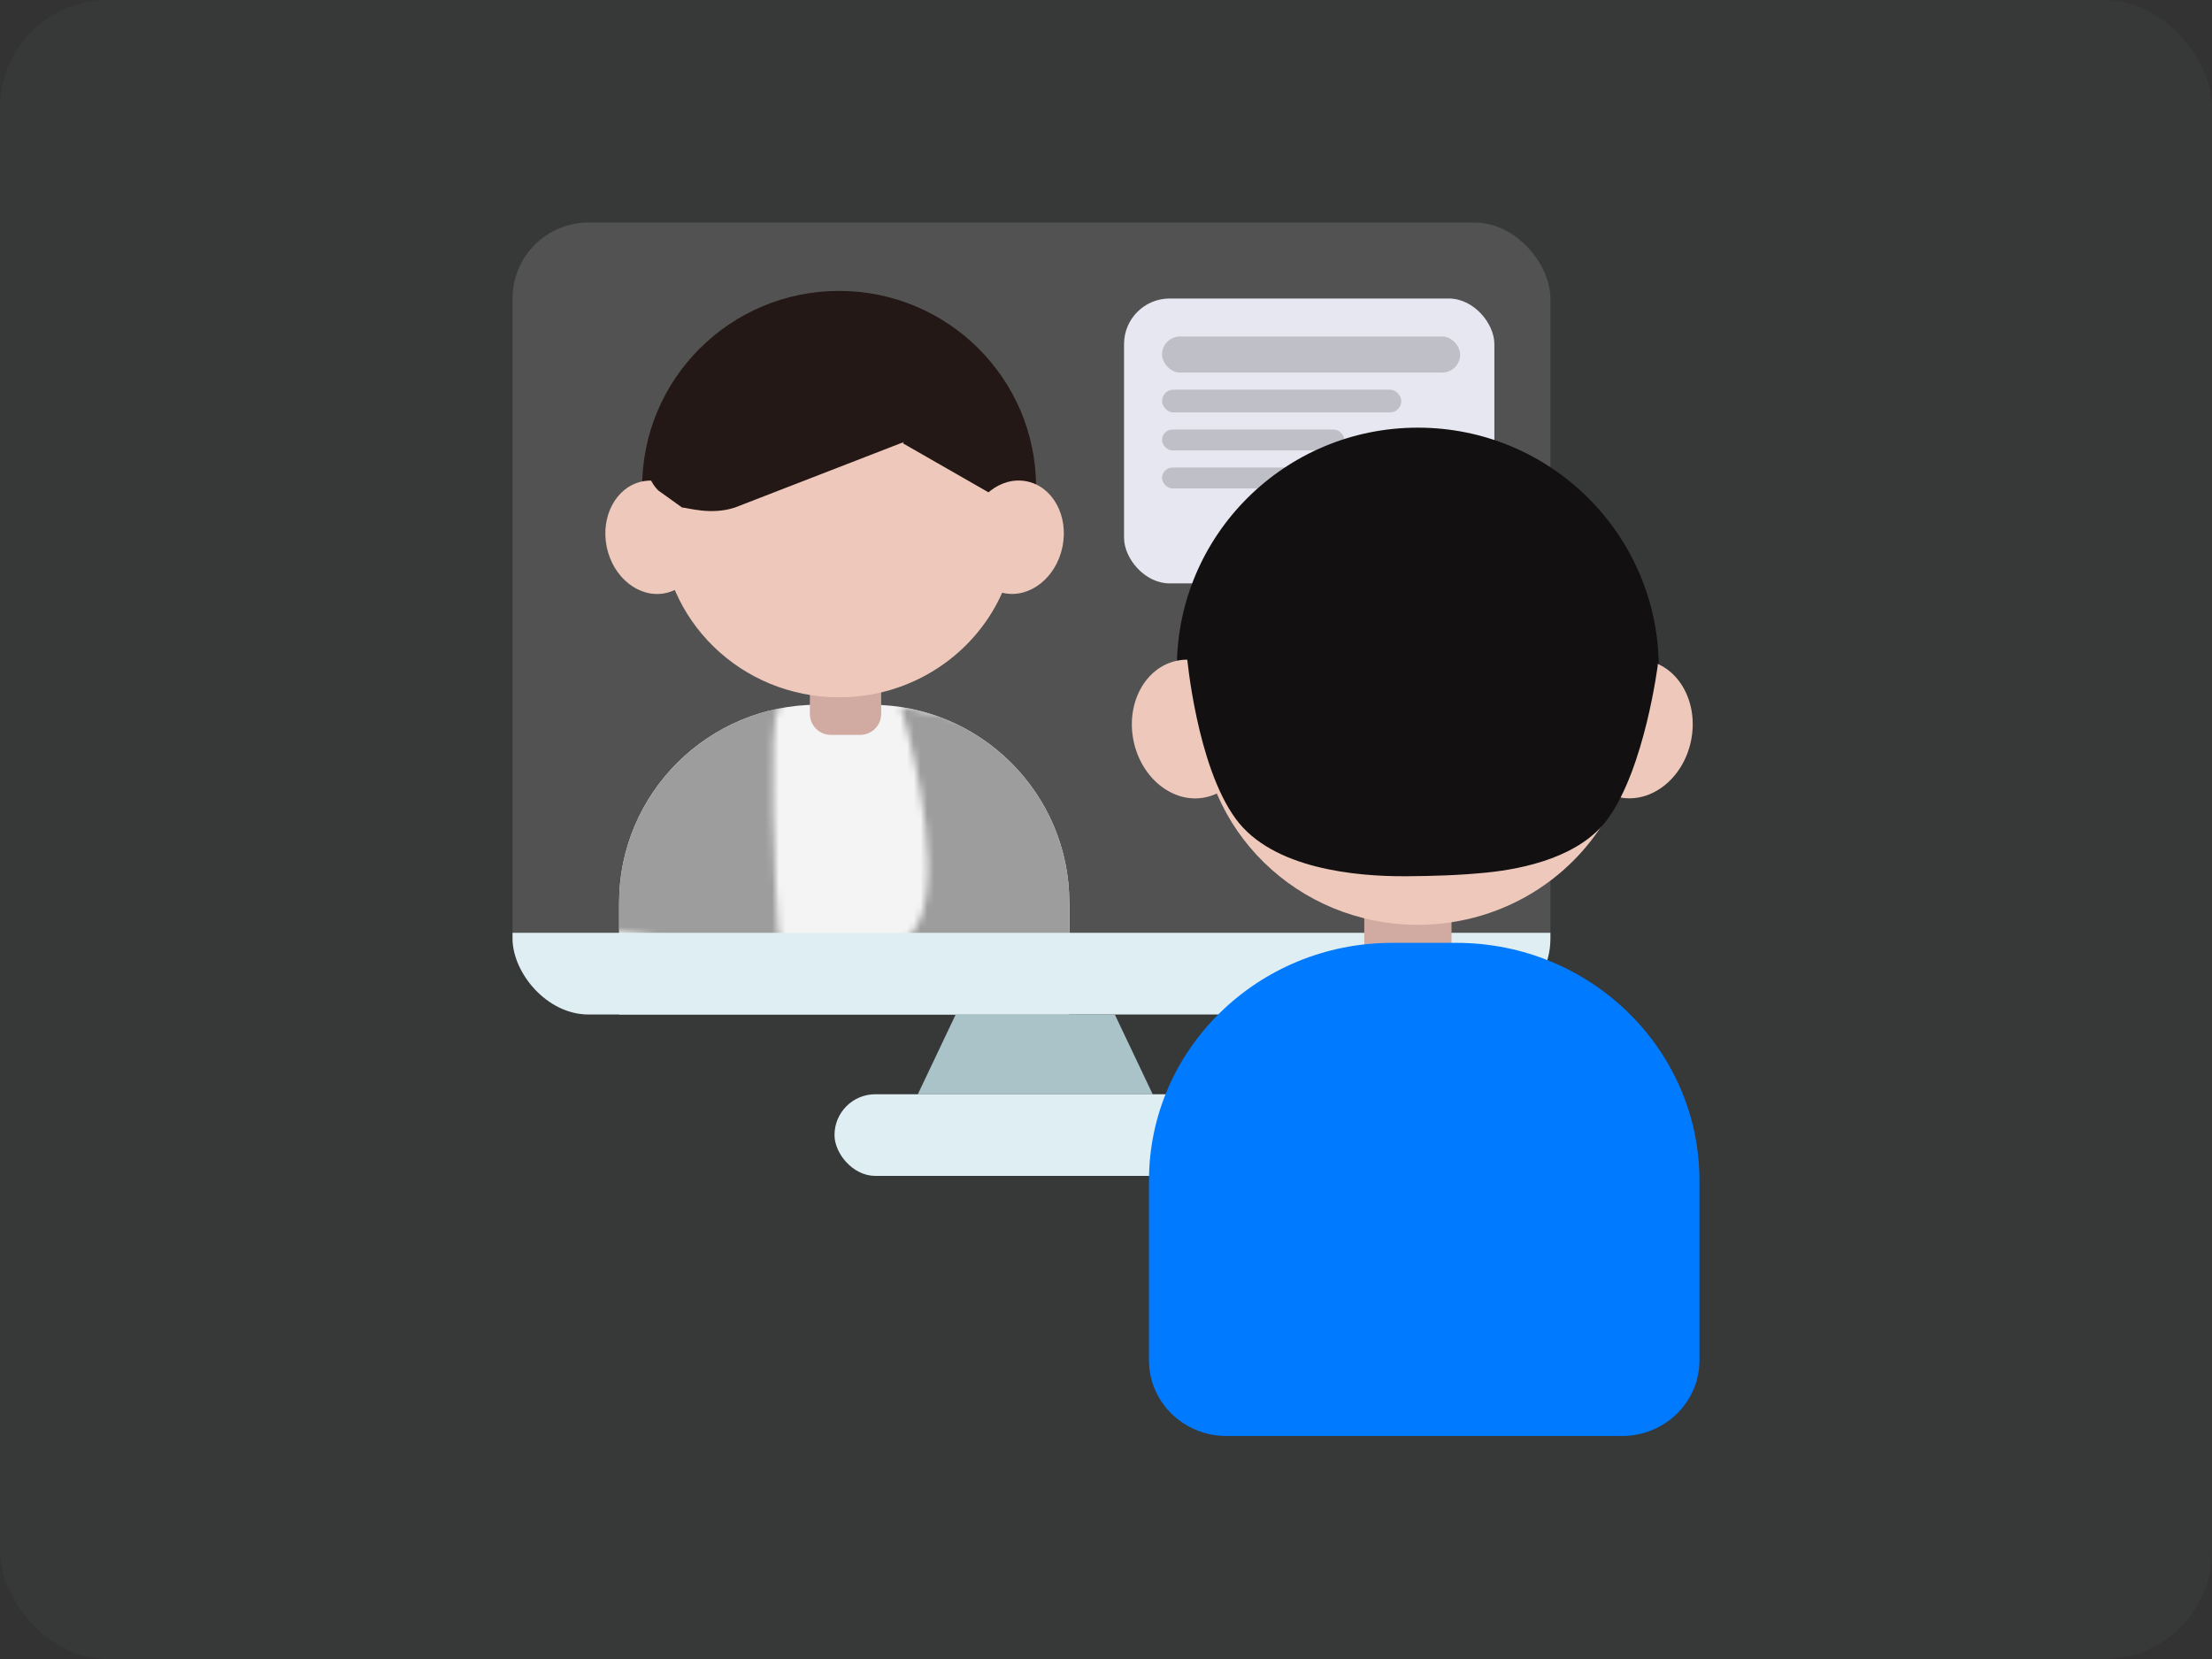 <svg width="328" height="246" viewBox="0 0 328 246" fill="none" xmlns="http://www.w3.org/2000/svg">
<rect x="0" y="0" width="328" height="246" fill="#333333" stroke="none"/>
<rect width="328" height="246" rx="16" fill="#70737C" fill-opacity="0.08"/>
<g clip-path="url(#clip0_2013_16907)">
<rect x="76" y="33" width="153.897" height="117.428" rx="11.264" fill="#525252"/>
<g clip-path="url(#clip1_2013_16907)">
<path d="M121.282 104.495H129.086C145.356 104.495 158.565 117.661 158.565 133.878V156.079C158.565 161.234 154.364 165.421 149.192 165.421H101.175C96.003 165.421 91.803 161.234 91.803 156.079V133.878C91.803 117.661 105.012 104.495 121.282 104.495Z" fill="#F4F4F4"/>
<mask id="mask0_2013_16907" style="mask-type:alpha" maskUnits="userSpaceOnUse" x="85" y="101" width="83" height="44">
<path d="M135.037 138.526C140.529 133.019 135.84 112.114 133.551 104.739C141.233 106.214 156.696 109.262 157.088 109.656C157.578 110.147 168.217 139.509 167.727 142.459C167.236 145.409 146.791 144.566 146.3 144.566C145.81 144.566 91.381 139.157 88.439 137.19C85.497 135.224 85.007 116.539 86.478 115.064C87.654 113.884 98.082 105.722 103.149 101.789C108.216 102.444 117.328 103.426 115.408 105.23C113.839 106.705 114.918 132.134 115.408 138.526C119.821 142.623 129.545 144.033 135.037 138.526Z" fill="#9D9D9D"/>
</mask>
<g mask="url(#mask0_2013_16907)">
<path d="M121.282 104.495H129.086C145.356 104.495 158.565 117.661 158.565 133.877V156.078C158.565 161.233 154.364 165.42 149.193 165.42H101.176C96.004 165.42 91.803 161.233 91.803 156.078V133.877C91.803 117.661 105.012 104.495 121.282 104.495Z" fill="#9D9D9D"/>
</g>
<path d="M153.632 72.248C153.632 88.326 140.557 98.131 124.425 98.131C108.294 98.131 95.219 88.326 95.219 72.248C95.219 56.17 108.294 43.138 124.425 43.138C140.557 43.138 153.632 56.17 153.632 72.248Z" fill="#231815"/>
<path d="M127.538 93.745H123.216C121.49 93.745 120.09 95.14 120.09 96.861V105.857C120.09 107.577 121.49 108.972 123.216 108.972H127.538C129.265 108.972 130.664 107.577 130.664 105.857V96.861C130.664 95.14 129.265 93.745 127.538 93.745Z" fill="#D1ABA1"/>
<path d="M98.067 77.632C98.067 91.865 109.863 103.398 124.421 103.398C129.818 103.398 134.843 101.812 139.022 99.086C146.11 94.467 150.775 86.585 150.775 77.632C150.775 63.399 138.979 51.866 124.421 51.866C117.199 51.866 110.665 54.701 105.91 59.294C101.063 63.965 98.067 70.455 98.067 77.632Z" fill="#EEC9BB"/>
<path d="M133.891 65.738L150.498 75.255L149.312 61.926L138.636 56.222L133.891 65.738Z" fill="#231815"/>
<path d="M98.643 87.956C102.5 87.173 104.868 82.828 103.932 78.252C102.996 73.675 99.111 70.601 95.254 71.385C91.397 72.168 89.029 76.513 89.965 81.089C90.901 85.665 94.786 88.74 98.643 87.956Z" fill="#EEC9BB"/>
<path d="M157.545 81.081C158.481 76.505 156.113 72.16 152.256 71.376C148.399 70.593 144.514 73.667 143.578 78.243C142.642 82.82 145.011 87.165 148.867 87.948C152.724 88.731 156.61 85.657 157.545 81.081Z" fill="#EEC9BB"/>
<path d="M142.401 54.481L136.987 49.086C134.822 46.927 117.076 45.738 114.91 47.896L97.604 64.907C95.438 67.066 95.438 70.565 97.604 72.723L101.137 75.255C101.861 75.255 105.42 76.445 108.979 75.255L142.401 62.297C144.566 60.139 144.566 56.64 142.401 54.481Z" fill="#231815"/>
</g>
<rect x="76" y="138.319" width="154.318" height="12.109" fill="#DFEEF2"/>
<rect x="166.676" y="44.264" width="54.912" height="42.24" rx="6.758" fill="#E7E7F1"/>
<rect x="172.308" y="49.896" width="44.212" height="5.35" rx="2.675" fill="#BFBFC7"/>
<rect x="172.308" y="57.781" width="35.482" height="3.379" rx="1.69" fill="#BFBFC7"/>
<rect x="172.308" y="63.695" width="27.034" height="3.098" rx="1.549" fill="#BFBFC7"/>
<rect x="172.308" y="69.327" width="27.034" height="3.098" rx="1.549" fill="#BFBFC7"/>
</g>
<path d="M141.715 150.428H165.305L170.922 162.256H136.099L141.715 150.428Z" fill="#A9C3C9"/>
<rect x="123.742" y="162.256" width="58.133" height="12.109" rx="6.054" fill="#DFEEF2"/>
<g clip-path="url(#clip2_2013_16907)">
<path d="M245.965 99.023C245.965 118.692 229.97 130.685 210.237 130.685C190.504 130.685 174.509 118.692 174.509 99.023C174.509 79.355 190.504 63.413 210.237 63.413C229.97 63.413 245.965 79.355 245.965 99.023Z" fill="#121010"/>
<path d="M211.409 125.32H206.122C204.01 125.32 202.298 127.026 202.298 129.131V140.136C202.298 142.241 204.01 143.947 206.122 143.947H211.409C213.521 143.947 215.232 142.241 215.232 140.136V129.131C215.232 127.026 213.521 125.32 211.409 125.32Z" fill="#D1ABA1"/>
<path d="M177.994 105.61C177.994 123.021 192.424 137.129 210.232 137.129C216.834 137.129 222.981 135.189 228.093 131.854C236.764 126.203 242.47 116.562 242.47 105.61C242.47 88.198 228.04 74.091 210.232 74.091C201.397 74.091 193.405 77.558 187.587 83.177C181.658 88.891 177.994 96.83 177.994 105.61Z" fill="#EEC9BB"/>
<path d="M178.698 118.238C183.416 117.28 186.313 111.965 185.168 106.367C184.023 100.769 179.271 97.008 174.552 97.967C169.834 98.925 166.938 104.24 168.082 109.838C169.227 115.436 173.98 119.197 178.698 118.238Z" fill="#EEC9BB"/>
<path d="M250.752 109.829C251.897 104.231 249 98.916 244.282 97.958C239.564 96.999 234.811 100.76 233.667 106.358C232.522 111.956 235.419 117.271 240.137 118.23C244.855 119.188 249.608 115.427 250.752 109.829Z" fill="#EEC9BB"/>
<path d="M175.996 97.245L189.963 74.509L209.372 71.053L228.237 76.328L237.67 84.695L245.833 98.518C245.833 98.518 243.922 113.829 238.395 121.436C234.348 127.008 226.111 128.817 220.438 129.387C216.466 129.787 212.463 129.908 208.471 129.931C201.044 129.973 188.691 128.84 183.251 121.436C177.416 113.494 175.996 97.245 175.996 97.245Z" fill="#121010"/>
<path d="M206.416 139.808H215.957C235.849 139.808 252 155.609 252 175.071V201.716C252 207.903 246.864 212.928 240.54 212.928H181.832C175.509 212.928 170.372 207.903 170.372 201.716V175.071C170.372 155.609 186.523 139.808 206.416 139.808Z" fill="#007BFF"/>
</g>
<defs>
<clipPath id="clip0_2013_16907">
<rect x="76" y="33" width="153.897" height="117.428" rx="11.264" fill="white"/>
</clipPath>
<clipPath id="clip1_2013_16907">
<rect width="68.804" height="122.283" fill="white" transform="translate(89.761 43.138)"/>
</clipPath>
<clipPath id="clip2_2013_16907">
<rect width="84.167" height="149.587" fill="white" transform="translate(167.833 63.413)"/>
</clipPath>
</defs>
</svg>
